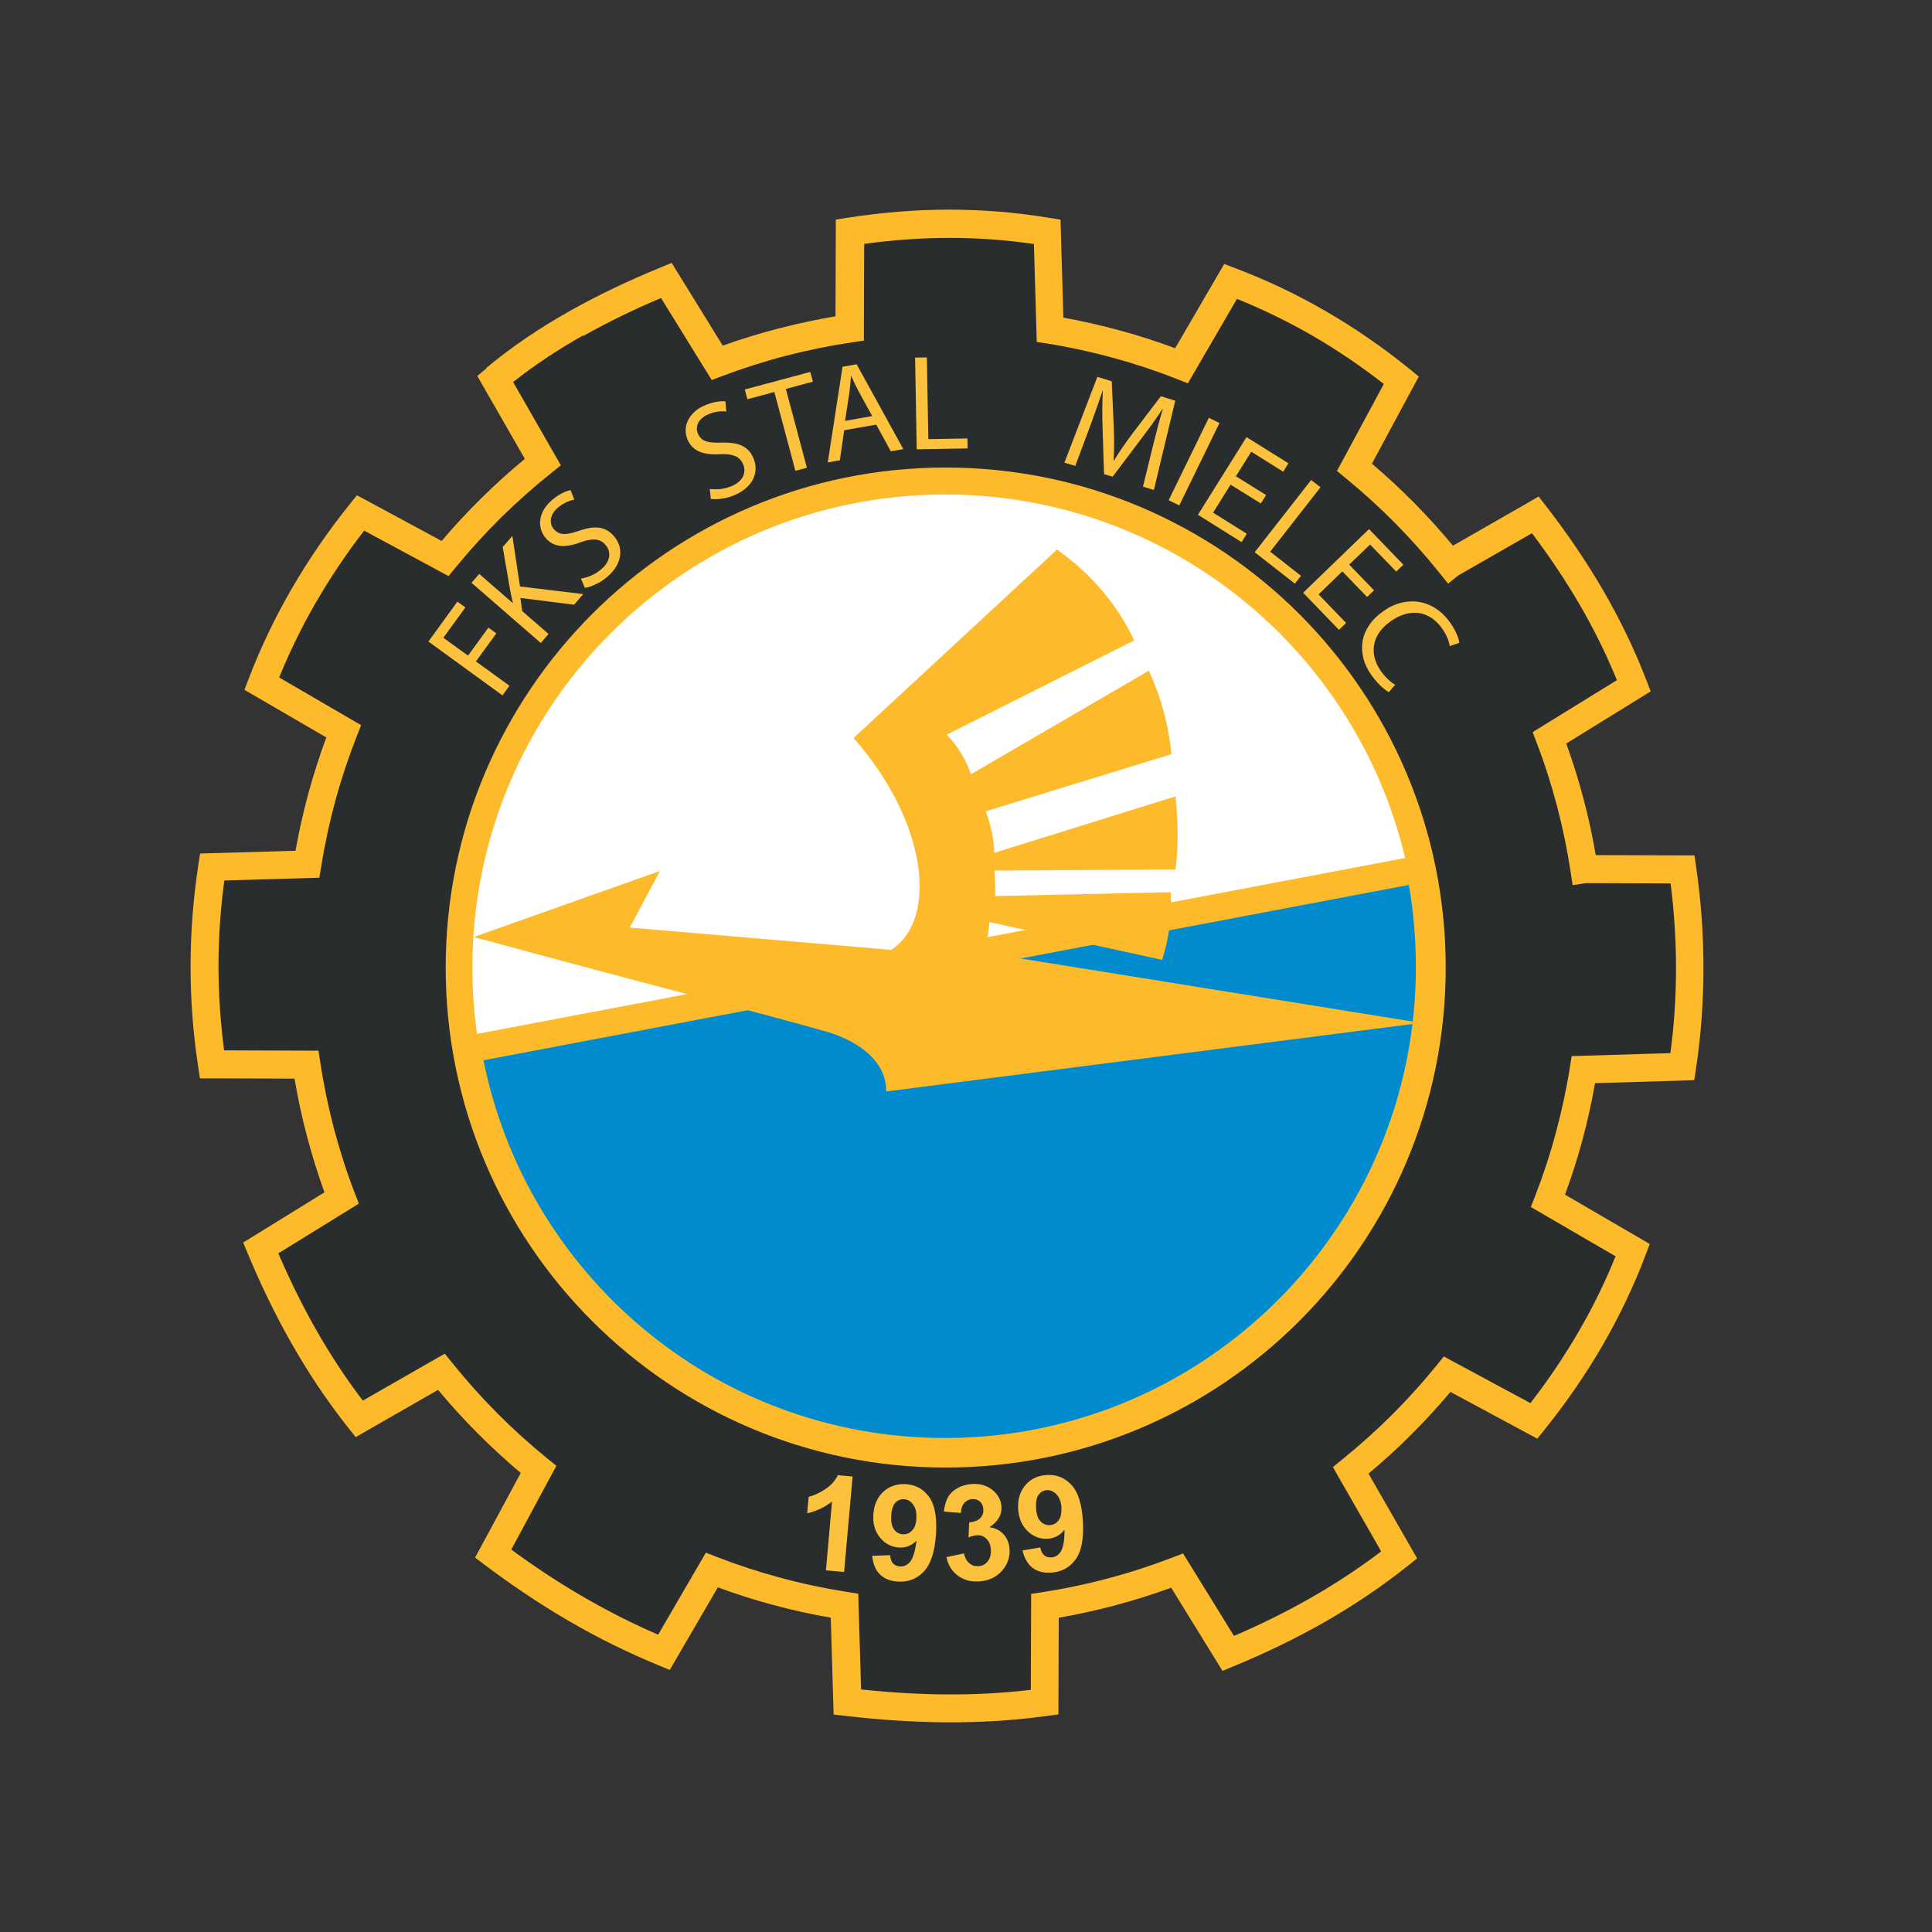 <?xml version="1.0" encoding="UTF-8"?>
<svg id="Layer_1" data-name="Layer 1" xmlns="http://www.w3.org/2000/svg" xmlns:xlink="http://www.w3.org/1999/xlink" viewBox="0 0 200 200">
  <rect x="0" y="0" width="200" height="200" fill="#333333" stroke="none"/>
  <defs>
    <style>
      .cls-1, .cls-2 {
        fill: #fdba2a;
      }

      .cls-3 {
        fill: #fff;
      }

      .cls-3, .cls-4, .cls-5, .cls-2 {
        fill-rule: evenodd;
      }

      .cls-4 {
        fill: #008bcf;
      }

      .cls-5 {
        fill: #292d2d;
      }

      .cls-6 {
        clip-path: url(#clippath-1);
      }

      .cls-7 {
        clip-path: url(#clippath);
      }

      .cls-8 {
        fill: none;
      }

      .cls-9 {
        fill: #fdc23d;
      }
    </style>
    <clipPath id="clippath">
      <rect class="cls-8" x=".14" y="2.14" width="195.75" height="195.71"/>
    </clipPath>
    <clipPath id="clippath-1">
      <rect class="cls-8" x=".14" y="2.14" width="195.75" height="195.71"/>
    </clipPath>
  </defs>
  <g class="cls-7">
    <g class="cls-6">
      <path class="cls-3" d="m98.02,48.47c28.45,0,51.53,23.07,51.53,51.52s-23.07,51.53-51.53,51.53-51.53-23.07-51.53-51.53,23.07-51.52,51.53-51.52"/>
      <path class="cls-4" d="m148.3,89.7c.69,3.37,1.06,6.86,1.06,10.44,0,28.45-23.07,51.52-51.52,51.52-25.47,0-46.63-18.49-50.78-42.78l101.25-19.19Z"/>
      <path class="cls-5" d="m51.25,39.21c5.19-4.32,11.23-7.54,17.69-10.19l5.27,8.53c4.37-1.65,8.96-2.86,13.71-3.57l.03-10.01c6.77-1.06,13.58-1.13,20.42.02l.3,10.14c4.72.77,9.28,2.03,13.61,3.73l5.08-8.73c6.36,2.41,12.25,5.82,17.68,10.22l-4.86,9.01c3.64,2.98,6.95,6.33,9.89,10l.02-.02c2.94-1.68,5.87-3.37,8.81-5.05,4.29,5.52,7.77,11.38,10.19,17.69l-8.73,5.39c1.65,4.33,2.86,8.88,3.58,13.6h.04c3.39,0,6.77.02,10.15.03.98,6.81,1,13.61-.02,20.42l-10.25.3c-.75,4.71-1.99,9.25-3.67,13.58l8.77,5.1c-2.34,6.19-5.75,12.09-10.22,17.68l-8.98-4.84c-2.97,3.66-6.32,7-9.98,9.96l5.01,8.75c-5.27,4.2-11.22,7.53-17.69,10.2l-5.29-8.58c-4.36,1.68-8.94,2.91-13.69,3.65l-.03,9.97c-6.81.94-13.61.77-20.42-.02l-.29-9.97c-4.76-.75-9.36-2-13.73-3.69l-4.96,8.52c-6.35-2.6-12.2-6.08-17.68-10.22l4.7-8.72c-3.7-3-7.07-6.39-10.06-10.11l-8.51,4.88c-4.39-5.53-7.61-11.5-10.2-17.69l8.38-5.17c-1.68-4.4-2.92-9.02-3.64-13.81l-9.78-.03c-1.04-6.84-1.01-13.65.02-20.42l9.86-.29c.77-4.78,2.04-9.38,3.76-13.76l-8.48-4.93c2.45-6.4,5.91-12.27,10.22-17.68l8.75,4.72c3.01-3.68,6.4-7.02,10.12-9.99l-4.93-8.6Zm46.58,9.2c28.56,0,51.73,23.17,51.73,51.73s-23.17,51.73-51.73,51.73-51.73-23.16-51.73-51.73,23.16-51.73,51.73-51.73"/>
      <path class="cls-1" d="m50.33,38.1c2.66-2.22,5.54-4.15,8.59-5.87,3.03-1.71,6.21-3.21,9.48-4.55l1.13-.47.64,1.04,4.65,7.53c1.89-.68,3.82-1.27,5.79-1.78,1.94-.5,3.9-.92,5.88-1.26l.03-8.77v-1.24s1.22-.19,1.22-.19c3.46-.54,6.93-.83,10.41-.84,3.49,0,6.98.27,10.47.85l1.17.19.03,1.19.26,8.95c1.99.36,3.95.81,5.89,1.34,1.94.53,3.84,1.14,5.68,1.83l4.46-7.66.62-1.06,1.14.43c3.25,1.23,6.39,2.72,9.4,4.47,3.01,1.74,5.9,3.74,8.68,5.99l.93.76-.57,1.05-4.29,7.97c1.52,1.29,2.98,2.65,4.4,4.08,1.38,1.4,2.71,2.87,3.99,4.41l7.78-4.46,1.09-.63.77.99c2.17,2.8,4.15,5.7,5.9,8.71,1.75,3.01,3.26,6.13,4.5,9.36l.43,1.11-1.02.63-7.72,4.77c.68,1.88,1.27,3.79,1.79,5.74.5,1.91.93,3.85,1.26,5.81l8.96.03h1.26s.18,1.24.18,1.24c.5,3.46.75,6.93.75,10.41,0,3.49-.25,6.97-.77,10.42l-.18,1.2-1.21.04-9.06.27c-.35,2-.79,3.95-1.3,5.86-.52,1.92-1.12,3.81-1.81,5.68l7.71,4.49,1.06.62-.43,1.14c-1.2,3.17-2.67,6.26-4.41,9.28-1.73,2.99-3.74,5.92-6.04,8.79l-.76.94-1.06-.57-7.93-4.27c-1.29,1.54-2.65,3.01-4.07,4.43-1.41,1.41-2.88,2.75-4.41,4.03l4.41,7.69.62,1.08-.97.78c-2.7,2.15-5.56,4.07-8.58,5.8-3,1.71-6.16,3.24-9.47,4.6l-1.13.47-.64-1.04-4.67-7.57c-1.9.69-3.83,1.3-5.78,1.82-1.91.51-3.87.94-5.86,1.29l-.03,8.74v1.26s-1.25.17-1.25.17c-6.94.96-13.87.79-20.78-.01l-1.24-.14-.04-1.25-.26-8.78c-2.03-.35-4.01-.79-5.94-1.31-1.94-.52-3.86-1.13-5.75-1.83l-4.34,7.46-.63,1.09-1.17-.48c-3.24-1.33-6.35-2.88-9.34-4.62-3-1.75-5.88-3.69-8.66-5.78l-.99-.75.59-1.09,4.14-7.67c-1.56-1.31-3.05-2.69-4.49-4.13-1.42-1.43-2.78-2.92-4.07-4.47l-7.45,4.27-1.08.62-.77-.97c-2.24-2.82-4.18-5.76-5.9-8.78-1.71-3.02-3.19-6.11-4.5-9.25l-.48-1.14,1.05-.65,7.37-4.55c-.69-1.9-1.3-3.85-1.82-5.84-.52-1.95-.94-3.93-1.28-5.93l-8.54-.03h-1.25s-.19-1.23-.19-1.23c-.53-3.47-.79-6.95-.78-10.45,0-3.5.28-6.97.8-10.4l.18-1.19,1.21-.04,8.67-.25c.36-2.02.81-4.01,1.34-5.97.54-1.97,1.16-3.89,1.85-5.76l-7.41-4.31-1.07-.62.44-1.14c1.25-3.27,2.76-6.41,4.51-9.42,1.74-2.99,3.72-5.87,5.94-8.64l.76-.94,1.06.57,7.71,4.16c1.3-1.54,2.68-3.02,4.14-4.46,1.43-1.41,2.92-2.76,4.47-4.04l-4.32-7.53-.6-1.05.94-.78Zm-.95,68.93l96.08-18.21c-2.12-8.97-6.72-16.99-13.02-23.29-8.86-8.86-21.09-14.34-34.6-14.34s-25.75,5.48-34.6,14.34c-8.86,8.86-14.34,21.09-14.34,34.6,0,2.34.16,4.64.48,6.9m96.95-11.88c-.12-1.19-.28-2.37-.49-3.54l-95.79,18.15c2.21,11.02,8.13,20.69,16.4,27.66,8.47,7.14,19.42,11.44,31.38,11.44,13.46,0,25.64-5.46,34.46-14.28,8.82-8.82,14.28-21.01,14.28-34.46,0-1.71-.08-3.37-.25-4.98M60.33,34.74c-2.53,1.43-4.95,3.02-7.21,4.81l4.32,7.54.62,1.08-.97.78c-1.82,1.45-3.56,3-5.21,4.62-1.64,1.62-3.2,3.33-4.69,5.15l-.76.92-1.05-.57-7.68-4.14c-1.81,2.34-3.46,4.79-4.94,7.34-1.47,2.52-2.75,5.14-3.86,7.86l7.4,4.31,1.08.63-.45,1.15c-.85,2.17-1.59,4.38-2.2,6.62-.61,2.23-1.1,4.51-1.48,6.84l-.19,1.18-1.2.04-8.64.25c-.39,2.94-.6,5.86-.6,8.78,0,2.91.19,5.84.58,8.8l8.52.03h1.25s.19,1.23.19,1.23c.35,2.34.83,4.62,1.41,6.84.6,2.26,1.31,4.49,2.15,6.66l.43,1.11-1.02.63-7.32,4.52c1.15,2.66,2.42,5.27,3.86,7.81,1.44,2.54,3.05,5.02,4.89,7.43l7.42-4.25,1.07-.61.77.96c1.46,1.82,3.02,3.56,4.66,5.21,1.64,1.65,3.38,3.22,5.19,4.69l.93.75-.57,1.05-4.1,7.62c2.39,1.76,4.84,3.38,7.37,4.85s5.14,2.8,7.83,3.96l4.32-7.42.62-1.07,1.15.45c2.14.83,4.34,1.55,6.62,2.16,2.25.61,4.53,1.09,6.82,1.45l1.19.19.03,1.2.26,8.71c5.87.62,11.73.74,17.57.04l.03-8.69v-1.24s1.22-.19,1.22-.19c2.29-.35,4.56-.83,6.79-1.43,2.27-.6,4.47-1.32,6.6-2.14l1.12-.43.63,1.02,4.64,7.52c2.76-1.18,5.43-2.5,8-3.97,2.53-1.45,4.95-3.04,7.24-4.78l-4.39-7.66-.61-1.07.96-.78c1.79-1.45,3.51-2.99,5.14-4.61,1.63-1.63,3.18-3.34,4.63-5.13l.76-.93,1.05.57,7.91,4.26c1.88-2.43,3.56-4.93,5.04-7.49,1.46-2.51,2.71-5.08,3.77-7.71l-7.7-4.48-1.07-.62.45-1.15c.82-2.11,1.54-4.29,2.14-6.54.6-2.22,1.09-4.48,1.45-6.75l.19-1.18,1.2-.04,9.02-.27c.39-2.95.58-5.88.58-8.8,0-2.91-.19-5.83-.56-8.77l-8.75-.03-1.39.21-.22-1.43c-.35-2.3-.82-4.54-1.39-6.73-.59-2.24-1.29-4.43-2.11-6.57l-.42-1.11,1.02-.63,7.7-4.75c-1.1-2.7-2.39-5.3-3.86-7.83-1.47-2.52-3.12-4.98-4.93-7.38l-7.63,4.37-1.05.85-.91-1.13c-1.43-1.78-2.96-3.5-4.59-5.15-1.6-1.62-3.3-3.16-5.09-4.63l-.92-.76.57-1.05,4.28-7.95c-2.36-1.85-4.82-3.51-7.37-4.99-2.52-1.46-5.14-2.73-7.83-3.82l-4.45,7.66-.63,1.08-1.15-.45c-2.15-.85-4.33-1.57-6.55-2.18-2.2-.6-4.46-1.1-6.77-1.47l-1.18-.19-.03-1.2-.26-8.93c-2.96-.43-5.9-.64-8.83-.63-2.92,0-5.83.22-8.74.62l-.03,8.76v1.25s-1.23.18-1.23.18c-2.33.35-4.6.81-6.8,1.38-2.24.58-4.45,1.29-6.61,2.1l-1.11.42-.63-1.01-4.62-7.48c-2.79,1.18-5.48,2.48-8.03,3.92m37.5,13.63c14.29,0,27.23,5.8,36.6,15.16,9.37,9.37,15.16,22.31,15.16,36.6s-5.8,27.23-15.16,36.6c-9.37,9.37-22.31,15.16-36.6,15.16s-27.23-5.79-36.6-15.16c-9.37-9.37-15.16-22.31-15.16-36.6s5.8-27.23,15.16-36.6c9.37-9.37,22.31-15.16,36.6-15.16"/>
      <path class="cls-9" d="m52.02,71.98l.72-.99-3.47-2.52,2.11-2.9-.82-.6-2.11,2.9-2.55-1.85,2.28-3.14-.83-.6-3,4.13,7.67,5.58Zm3.97-5.43l.8-.92-2.73-2.37-.19-1.36,5.56.7.95-1.1-6.55-.79-.79-5.23-1,1.15.78,4.52c.04.19.08.39.12.6.05.2.1.42.15.63l-.03.03-3.45-3-.8.92,7.16,6.22Zm4.55-5.7c.21-.02.44-.08.7-.18.26-.1.52-.22.8-.37.27-.16.52-.33.76-.53.43-.36.75-.73.98-1.11.22-.38.36-.76.41-1.13s.02-.73-.09-1.07c-.11-.34-.28-.65-.52-.93-.3-.35-.62-.6-.98-.75-.36-.15-.75-.2-1.19-.17-.44.04-.93.15-1.47.34-.44.15-.82.25-1.14.3-.32.05-.6.04-.84-.04-.24-.08-.45-.23-.64-.45-.11-.13-.19-.27-.24-.44-.06-.17-.07-.35-.06-.55.02-.2.09-.4.21-.61.12-.21.3-.42.55-.63.22-.18.44-.33.65-.44.21-.11.4-.19.58-.25.18-.06.32-.1.44-.12l-.38-.98c-.16.03-.34.08-.54.16-.2.08-.41.18-.64.32-.23.14-.47.31-.72.52-.35.3-.63.62-.84.96-.21.34-.34.68-.39,1.04-.06.35-.04.69.05,1.02.09.33.25.64.49.93.29.34.61.57.98.7.37.13.78.17,1.22.11.45-.05.93-.17,1.44-.37.43-.15.8-.24,1.12-.27.32-.03.59,0,.83.09.23.09.45.25.63.48.21.25.33.51.36.8.04.28-.01.58-.15.87-.14.29-.37.58-.69.85-.22.18-.45.33-.68.47-.24.13-.48.23-.72.31-.24.08-.46.13-.68.17l.42.99Zm13-9.21c.2.04.44.05.72.03.28-.02.57-.06.87-.12.3-.07.6-.16.88-.28.51-.22.93-.48,1.26-.78.33-.3.57-.62.72-.96.15-.34.23-.69.23-1.05,0-.36-.08-.7-.22-1.04-.18-.43-.42-.76-.72-1-.3-.25-.66-.41-1.09-.51-.43-.09-.93-.13-1.5-.11-.47.02-.86,0-1.18-.04-.32-.05-.59-.14-.79-.28-.2-.14-.36-.35-.48-.62-.06-.15-.1-.31-.1-.49,0-.18.03-.36.11-.55.08-.18.2-.36.38-.52.18-.17.41-.31.71-.44.27-.11.52-.19.75-.23.23-.05.44-.07.63-.07.19,0,.34,0,.46.02l-.08-1.05c-.16-.02-.35-.02-.56,0-.21.01-.45.05-.71.12-.26.06-.54.16-.84.28-.43.18-.79.4-1.08.67-.3.26-.52.56-.68.88-.16.32-.24.65-.25.99-.01.34.06.69.2,1.03.18.41.42.72.74.96.32.23.7.39,1.14.47.44.08.93.11,1.48.07.45-.02.84,0,1.15.07.31.06.57.17.77.33.2.16.35.37.47.64.13.3.16.59.11.87-.05.28-.18.55-.4.79-.22.24-.52.44-.91.61-.26.11-.52.19-.79.24-.27.05-.52.08-.77.08-.25,0-.48,0-.7-.04l.12,1.07Zm8.79-2.9l1.2-.32-2.18-8.16,2.8-.75-.27-1.01-6.78,1.82.27,1.01,2.79-.75,2.18,8.16Zm8.38-4.78l1.51,2.76,1.29-.23-4.83-8.78-1.46.26-1.53,9.9,1.25-.22.45-3.11,3.31-.58Zm-3.23-.4l.44-2.86c.04-.3.07-.6.1-.89.03-.3.05-.59.07-.88h.03c.11.25.24.52.36.78.13.27.27.54.42.83l1.39,2.53-2.81.5Zm7.41,2.95l5.28-.09-.02-1.03-4.05.07-.15-8.46-1.22.02.17,9.48Zm23.42,3.86l1.14.35,2.21-9.24-1.49-.46-2.96,3.89c-.38.51-.72.99-1.04,1.45-.32.46-.6.9-.85,1.32h-.04c.03-.52.04-1.05.05-1.6,0-.55,0-1.14-.03-1.75l-.21-4.86-1.49-.46-3.41,8.88,1.12.34,1.43-3.82c.17-.45.33-.91.5-1.37.17-.46.33-.92.48-1.36.15-.44.29-.85.42-1.23h.03c-.04.59-.05,1.19-.06,1.84,0,.64,0,1.31.03,2.02l.15,4.77.89.27,2.95-3.91c.42-.55.81-1.08,1.18-1.59.36-.52.71-1.02,1.02-1.5h.04c-.09.3-.18.6-.27.93-.09.32-.19.66-.27,1.01-.09.35-.18.69-.27,1.04-.09.35-.17.68-.25,1l-.99,4.05Zm6.83-7.12l-4.16,8.53,1.1.54,4.16-8.53-1.1-.54Zm5.93,8l-3.13-1.95,1.59-2.54,3.31,2.07.54-.87-4.34-2.71-5.03,8.04,4.52,2.83.54-.87-3.49-2.18,1.81-2.9,3.13,1.95.54-.86Zm-1.18,5.92l4.16,3.25.63-.81-3.19-2.5,5.21-6.67-.97-.75-5.84,7.47Zm12.34,3.93l-2.56-2.65,2.16-2.08,2.71,2.8.74-.71-3.56-3.69-6.82,6.59,3.71,3.84.74-.71-2.85-2.96,2.46-2.38,2.56,2.65.73-.7Zm2.19,9.78c-.16-.09-.33-.21-.5-.35-.17-.14-.34-.3-.5-.48-.17-.18-.32-.37-.47-.58-.33-.47-.55-.95-.66-1.42-.11-.47-.12-.93-.03-1.38.09-.45.29-.87.57-1.27.29-.4.68-.77,1.15-1.1.51-.36,1.02-.6,1.51-.74.5-.13.98-.16,1.44-.09.46.07.89.25,1.29.52.4.27.76.64,1.08,1.09.23.33.4.64.53.95.13.31.21.59.25.85l.99-.33c-.01-.12-.05-.28-.11-.49-.06-.2-.16-.44-.3-.71-.13-.27-.31-.57-.53-.89-.43-.6-.91-1.08-1.45-1.44-.54-.36-1.12-.59-1.73-.7-.61-.11-1.23-.08-1.87.07-.64.15-1.26.44-1.87.87-.64.45-1.13.94-1.49,1.48-.35.53-.58,1.09-.67,1.67-.09.58-.06,1.16.09,1.75.15.59.42,1.15.81,1.7.22.31.44.59.67.83.22.24.43.44.63.6.2.16.37.28.52.36l.65-.76Z"/>
      <path class="cls-9" d="m87.39,162.73l-1.89-.17.63-7.12c-.75.59-1.6.99-2.57,1.22l.15-1.71c.51-.12,1.07-.37,1.69-.77.62-.4,1.06-.89,1.33-1.47l1.53.14-.88,9.9Zm2.91-1.67l1.85-.07c.02.37.12.66.29.85.18.19.42.3.73.32.39.03.73-.13,1.03-.47.3-.34.53-1.07.68-2.2-.52.52-1.13.76-1.84.71-.78-.06-1.43-.4-1.95-1.04-.52-.64-.75-1.44-.68-2.4.07-1,.43-1.79,1.06-2.36.64-.57,1.42-.82,2.34-.76,1,.07,1.8.52,2.38,1.34.59.82.82,2.12.7,3.89-.13,1.81-.55,3.08-1.28,3.84-.72.75-1.62,1.09-2.7,1.01-.77-.05-1.38-.3-1.83-.75-.45-.44-.71-1.08-.79-1.91m4.57-3.84c.04-.61-.06-1.09-.32-1.45-.26-.36-.57-.55-.94-.57-.35-.02-.65.09-.9.35-.25.26-.4.7-.44,1.33-.04.64.05,1.11.28,1.43.23.32.53.49.91.52.36.02.68-.1.95-.37.27-.27.43-.68.46-1.24m3.12,3.97l1.81-.38c.1.46.29.8.57,1.03.28.23.6.32.96.29.39-.03.71-.21.95-.53.24-.32.34-.73.3-1.23-.04-.48-.2-.84-.48-1.1-.28-.26-.6-.37-.97-.34-.24.02-.53.09-.86.22l.07-1.56c.51-.03.89-.18,1.14-.43.25-.26.36-.58.32-.97-.03-.33-.15-.59-.37-.77-.21-.18-.49-.26-.81-.23-.32.03-.59.16-.8.41-.21.24-.32.58-.33,1.02l-1.77-.14c.07-.61.21-1.1.42-1.48.21-.38.53-.69.95-.93.42-.24.9-.39,1.44-.44.93-.08,1.7.15,2.31.69.5.44.78.97.84,1.58.08.87-.34,1.6-1.24,2.2.58.07,1.05.3,1.43.7.37.39.59.89.64,1.48.08.87-.18,1.63-.75,2.3-.58.66-1.34,1.04-2.28,1.12-.89.08-1.66-.11-2.29-.57-.63-.46-1.03-1.1-1.2-1.93m7.89-.7l1.82-.31c.07.37.2.64.4.81.2.17.45.24.76.22.39-.02.71-.22.96-.6.25-.38.39-1.13.39-2.27-.44.58-1.02.89-1.74.94-.78.05-1.47-.21-2.07-.78-.6-.57-.93-1.33-.99-2.29-.06-1,.19-1.83.75-2.48.56-.65,1.3-1,2.22-1.05,1-.06,1.85.28,2.54,1.02.69.74,1.09,1.99,1.19,3.77.11,1.81-.15,3.13-.77,3.97-.62.84-1.47,1.29-2.54,1.35-.77.05-1.41-.12-1.91-.51-.5-.38-.84-.98-1.03-1.79m4.04-4.39c-.04-.61-.21-1.08-.51-1.4-.3-.32-.64-.47-1.01-.45-.35.02-.63.18-.85.47-.22.29-.3.75-.27,1.38.04.64.19,1.1.46,1.38.27.28.59.41.97.39.36-.02.66-.18.89-.48.23-.3.33-.73.3-1.29"/>
      <path class="cls-2" d="m101.73,98.59c15.13,2.43,30.25,4.86,45.38,7.3-18.46,2.37-36.92,4.73-55.38,7.1.08-2.91-2.6-5.18-6.23-6.21-6.78-1.93-16.31-4.3-36.45-9.78,6.42-2.28,12.85-4.56,19.27-6.84-1.04,1.95-2.09,3.91-3.13,5.86,9.02.77,18.05,1.54,27.07,2.31,4.91-3.21,3.71-13.33-3.9-21.93,7.02-6.5,14.04-13.01,21.06-19.51,3.52,2.5,6.2,5.63,7.99,9.4-6.47,3.25-12.94,6.51-19.4,9.76,1.12,1.2,1.98,2.56,2.5,4.1,6.14-3.57,12.28-7.14,18.42-10.72,1.28,2.8,2.06,5.68,2.34,8.64-6.41,1.97-12.82,3.94-19.22,5.91.49,1.35.84,2.76.87,4.31,6.26-1.95,12.51-3.9,18.77-5.85.25,2.52.33,5.05,0,7.57-6.25.04-12.49.07-18.74.11.07,1.09.09,1.92.07,2.64,6.06-.13,12.11-.27,18.17-.4.13,2.44-.17,4.77-.88,7.01-5.96-1.31-11.93-2.61-17.89-3.92-.06,1.14-.33,2.17-.69,3.16"/>
    </g>
  </g>
</svg>